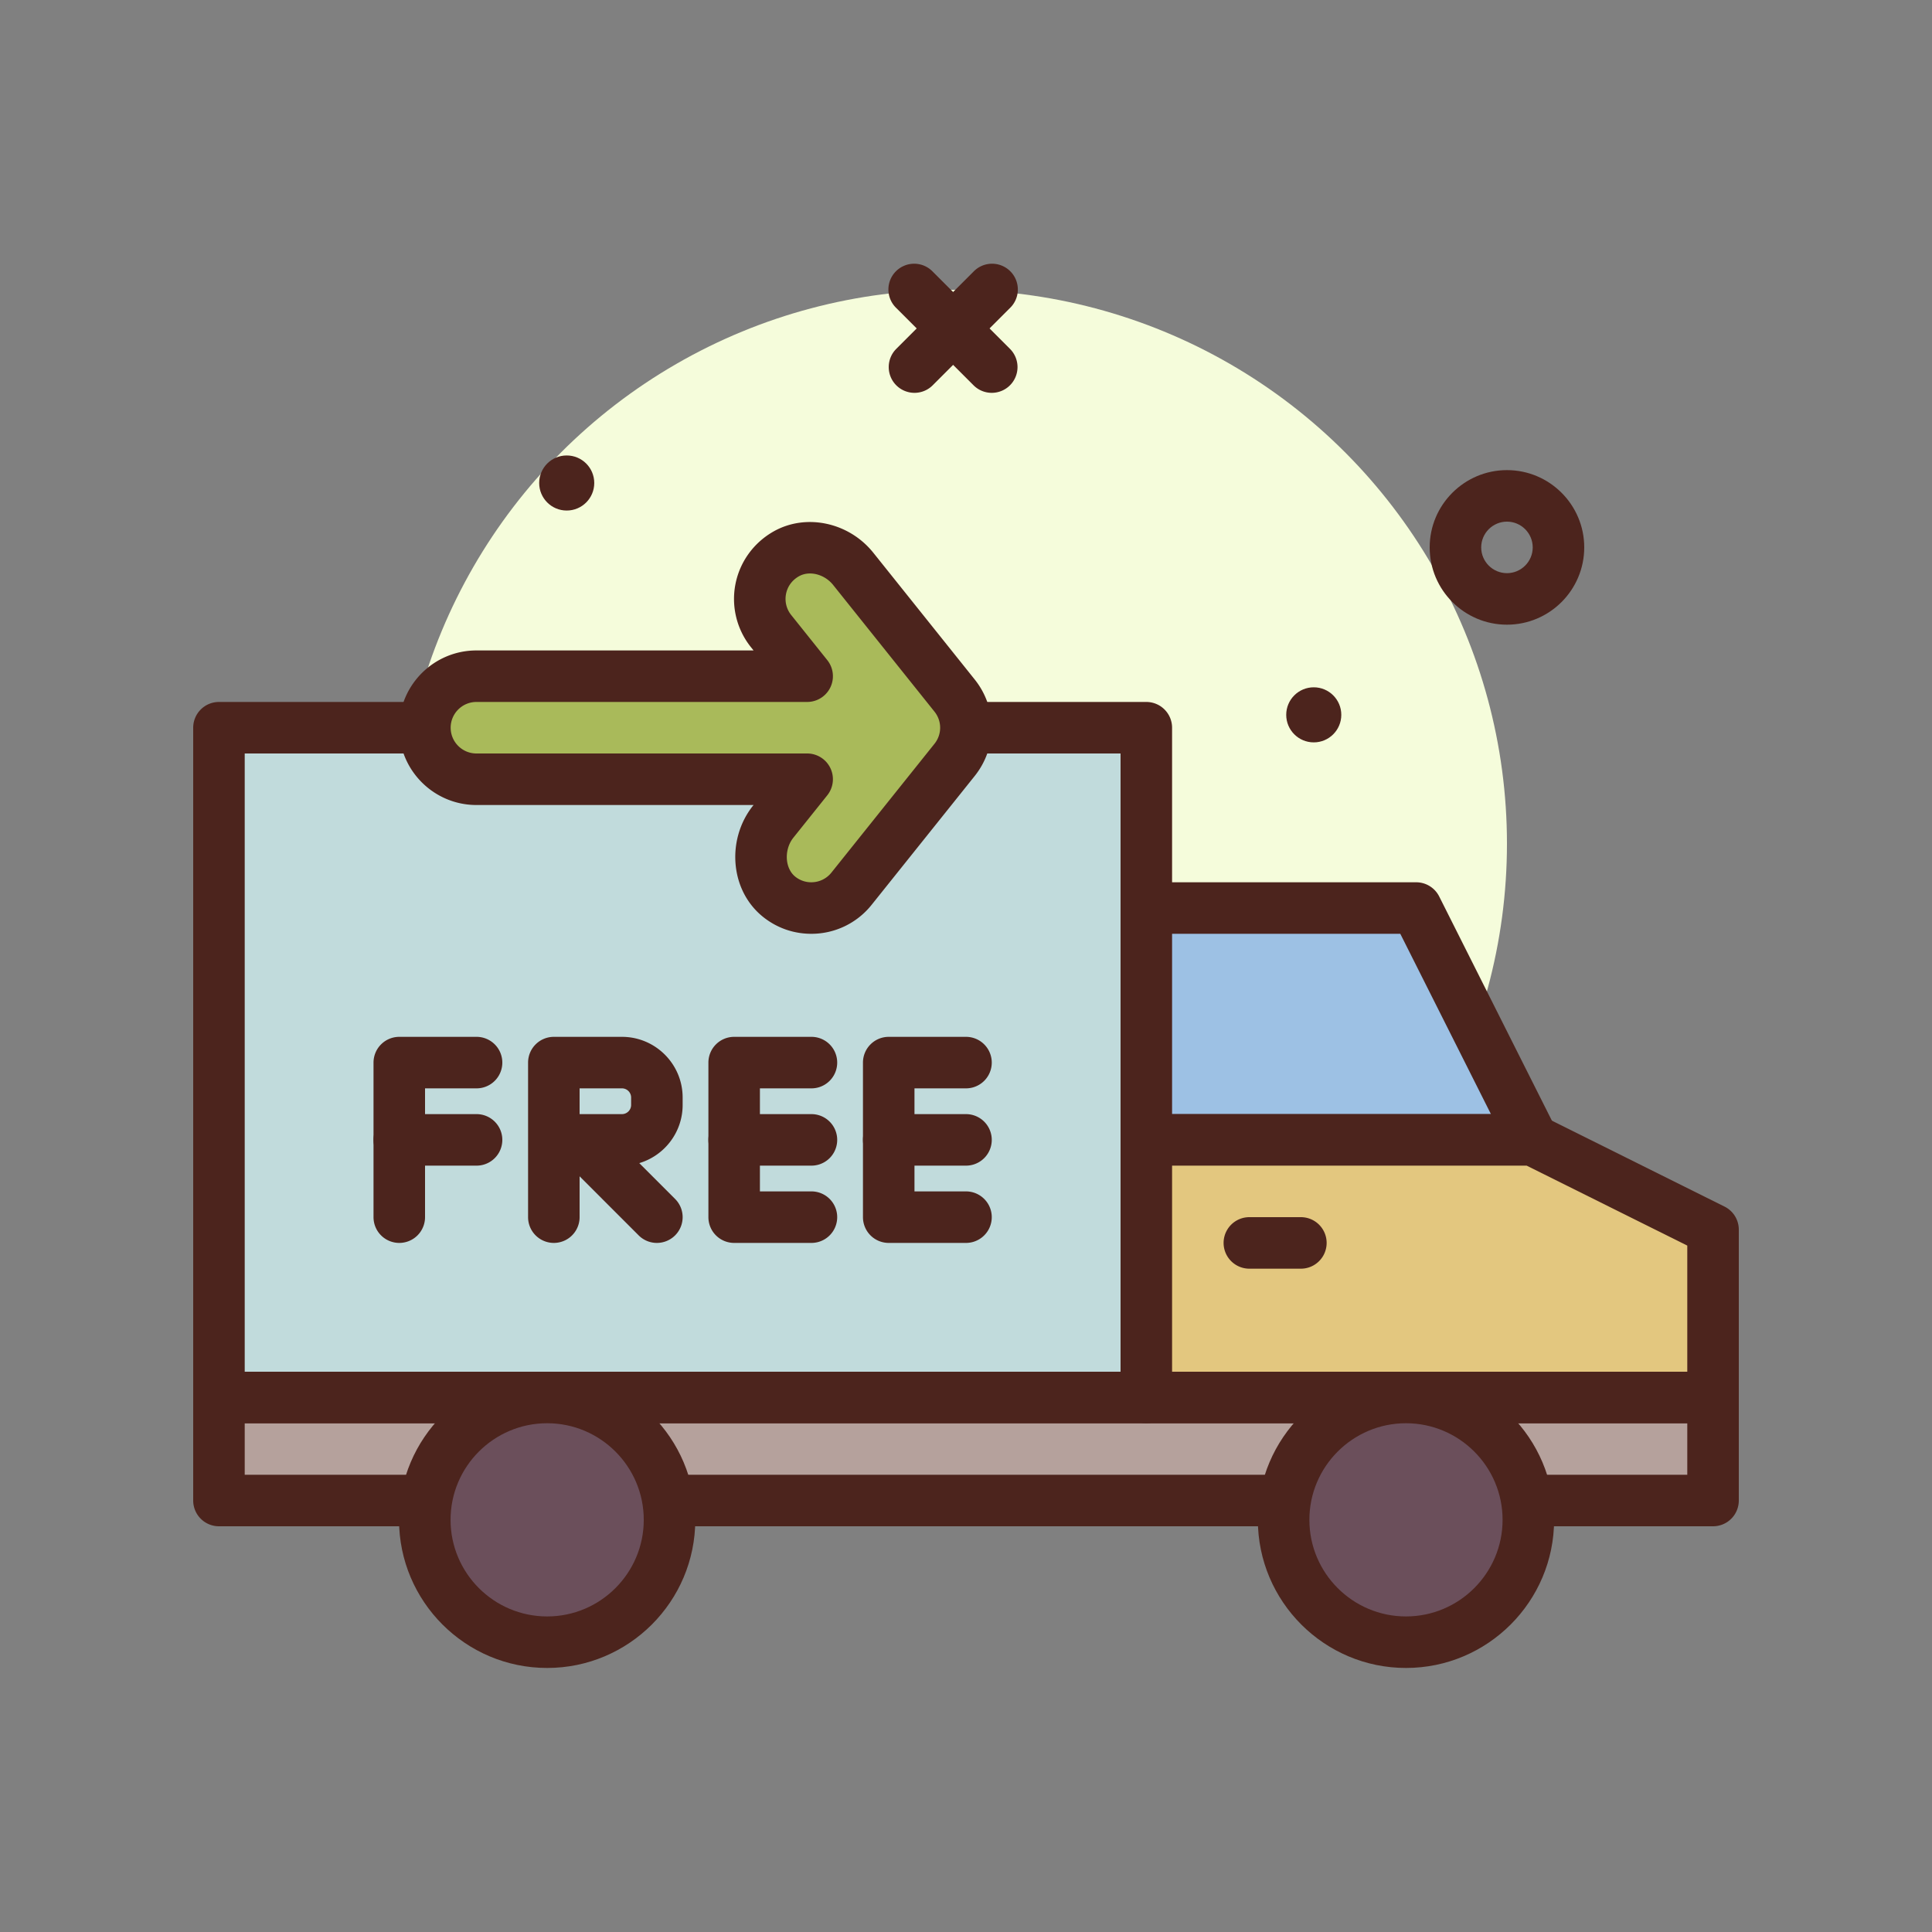 <svg xmlns="http://www.w3.org/2000/svg" xmlns:xlink="http://www.w3.org/1999/xlink" width="512" height="512" x="0" y="0" viewBox="0 0 300 300" style="enable-background:new 0 0 512 512" xml:space="preserve" class=""><rect x="0" y="0" width="300" height="300" fill="#808080" stroke="none"/><g><circle cx="148" cy="131" r="86" fill="#f5fcdb" opacity="1" data-original="#dbeffc" class=""></circle><path fill="#4c241d" d="M234 97c-6.617 0-12-5.383-12-12s5.383-12 12-12 12 5.383 12 12-5.383 12-12 12zm0-16c-2.205 0-4 1.795-4 4s1.795 4 4 4 4-1.795 4-4-1.795-4-4-4z" opacity="1" data-original="#4c241d" class=""></path><circle cx="204" cy="111" r="4.276" fill="#4c241d" opacity="1" data-original="#4c241d" class=""></circle><circle cx="88" cy="75" r="4.276" fill="#4c241d" opacity="1" data-original="#4c241d" class=""></circle><path fill="#b5a19c" d="M34 217h232v16H34z" opacity="1" data-original="#b5a19c" class=""></path><path fill="#4c241d" d="M266 237H34a4 4 0 0 1-4-4v-16a4 4 0 0 1 4-4h232a4 4 0 0 1 4 4v16a4 4 0 0 1-4 4zm-228-8h224v-8H38z" opacity="1" data-original="#4c241d" class=""></path><path fill="#c1dbdc" d="M34 113h144v104H34z" opacity="1" data-original="#c1dbdc" class=""></path><path fill="#4c241d" d="M178 221H34a4 4 0 0 1-4-4V113a4 4 0 0 1 4-4h144a4 4 0 0 1 4 4v104a4 4 0 0 1-4 4zm-140-8h136v-96H38z" opacity="1" data-original="#4c241d" class=""></path><path fill="#9dc1e4" d="M219.905 141H178v36h60z" opacity="1" data-original="#9dc1e4"></path><path fill="#4c241d" d="M238 181h-60a4 4 0 0 1-4-4v-36a4 4 0 0 1 4-4h41.904c1.512 0 2.895.854 3.574 2.203l18.096 36A4 4 0 0 1 238 181zm-56-8h49.512l-14.074-28H182z" opacity="1" data-original="#4c241d" class=""></path><path fill="#e3c77f" d="M238 177h-60v40h88v-26.062z" opacity="1" data-original="#ffffff" class=""></path><path fill="#4c241d" d="M266 221h-88a4 4 0 0 1-4-4v-40a4 4 0 0 1 4-4h60c.619 0 1.229.143 1.783.42l28 13.938a4 4 0 0 1 2.217 3.58V217a4 4 0 0 1-4 4zm-84-8h80v-19.586L237.059 181H182z" opacity="1" data-original="#4c241d" class=""></path><path fill="#4c241d" d="M202 197h-8a4 4 0 0 1 0-8h8a4 4 0 0 1 0 8z" opacity="1" data-original="#4c241d" class=""></path><circle cx="218.321" cy="236" r="19" fill="#6b4f5b" opacity="1" data-original="#6b4f5b" class=""></circle><path fill="#4c241d" d="M218.32 259c-12.682 0-23-10.318-23-23s10.318-23 23-23 23 10.318 23 23-10.318 23-23 23zm0-38c-8.271 0-15 6.729-15 15s6.729 15 15 15 15-6.729 15-15-6.728-15-15-15z" opacity="1" data-original="#4c241d" class=""></path><circle cx="84.962" cy="236" r="19" fill="#6b4f5b" opacity="1" data-original="#6b4f5b" class=""></circle><path fill="#4c241d" d="M84.963 259c-12.682 0-23-10.318-23-23s10.318-23 23-23 23 10.318 23 23-10.318 23-23 23zm0-38c-8.271 0-15 6.729-15 15s6.729 15 15 15 15-6.729 15-15-6.729-15-15-15z" opacity="1" data-original="#4c241d" class=""></path><g fill="#4c241d"><path d="M126 193h-12a4 4 0 0 1-4-4v-24a4 4 0 0 1 4-4h12a4 4 0 0 1 0 8h-8v16h8a4 4 0 0 1 0 8z" fill="#4c241d" opacity="1" data-original="#4c241d" class=""></path><path d="M126 181h-12a4 4 0 0 1 0-8h12a4 4 0 0 1 0 8zM150 193h-12a4 4 0 0 1-4-4v-24a4 4 0 0 1 4-4h12a4 4 0 0 1 0 8h-8v16h8a4 4 0 0 1 0 8z" fill="#4c241d" opacity="1" data-original="#4c241d" class=""></path><path d="M150 181h-12a4 4 0 0 1 0-8h12a4 4 0 0 1 0 8zM62 193a4 4 0 0 1-4-4v-24a4 4 0 0 1 4-4h12a4 4 0 0 1 0 8h-8v20a4 4 0 0 1-4 4z" fill="#4c241d" opacity="1" data-original="#4c241d" class=""></path><path d="M74 181H62a4 4 0 0 1 0-8h12a4 4 0 0 1 0 8zM102 193a3.988 3.988 0 0 1-2.828-1.172L90 182.656V189a4 4 0 0 1-8 0v-24a4 4 0 0 1 4-4h10.576c5.197 0 9.424 4.227 9.424 9.424v1.152c0 4.262-2.844 7.873-6.734 9.033l5.562 5.562A4 4 0 0 1 102 193zm-12-20h6.576c.785 0 1.424-.639 1.424-1.424v-1.152c0-.785-.639-1.424-1.424-1.424H90z" fill="#4c241d" opacity="1" data-original="#4c241d" class=""></path></g><path fill="#a9ba5a" d="m148.224 108.002-15.732-19.665c-2.489-3.111-6.921-4.294-10.392-2.338a8.004 8.004 0 0 0-2.368 11.999l5.602 7.002H73.978a8 8 0 0 0 0 16h51.356l-5.268 6.585c-2.806 3.508-2.518 9.025 1.043 11.763a7.957 7.957 0 0 0 4.863 1.653 7.983 7.983 0 0 0 6.252-3.002l16-20a8.001 8.001 0 0 0 0-9.997z" opacity="1" data-original="#a9ba5a" class=""></path><path fill="#4c241d" d="M125.973 145c-2.666 0-5.191-.857-7.303-2.482-2.451-1.883-4.016-4.691-4.404-7.904-.412-3.414.562-6.887 2.678-9.527l.068-.086H73.979c-6.617 0-12-5.383-12-12s5.383-12 12-12h43.033l-.402-.504a11.983 11.983 0 0 1-2.412-9.781c.672-3.463 2.836-6.451 5.938-8.201 5.035-2.84 11.697-1.412 15.48 3.324l15.732 19.666c3.531 4.414 3.531 10.578 0 14.994l-16 19.998a11.945 11.945 0 0 1-9.375 4.503zm-51.994-36c-2.205 0-4 1.795-4 4s1.795 4 4 4h51.355a3.999 3.999 0 0 1 3.123 6.498l-5.268 6.584c-.77.961-1.135 2.297-.982 3.57.076.615.348 1.762 1.34 2.523a3.944 3.944 0 0 0 2.426.824 3.986 3.986 0 0 0 3.129-1.502l16-19.998a3.976 3.976 0 0 0 0-4.998v-.002L129.37 90.833c-1.34-1.672-3.668-2.273-5.307-1.352-1.068.604-1.783 1.582-2.01 2.754a3.989 3.989 0 0 0 .803 3.262l5.602 7.004a3.999 3.999 0 0 1-3.123 6.498H73.979zM142 61a4 4 0 0 1-2.828-6.828l12-12a4 4 0 1 1 5.656 5.656l-12 12A3.988 3.988 0 0 1 142 61z" opacity="1" data-original="#4c241d" class=""></path><path fill="#4c241d" d="M154 61a3.988 3.988 0 0 1-2.828-1.172l-12-12a4 4 0 1 1 5.656-5.656l12 12A4 4 0 0 1 154 61z" opacity="1" data-original="#4c241d" class=""></path></g></svg>